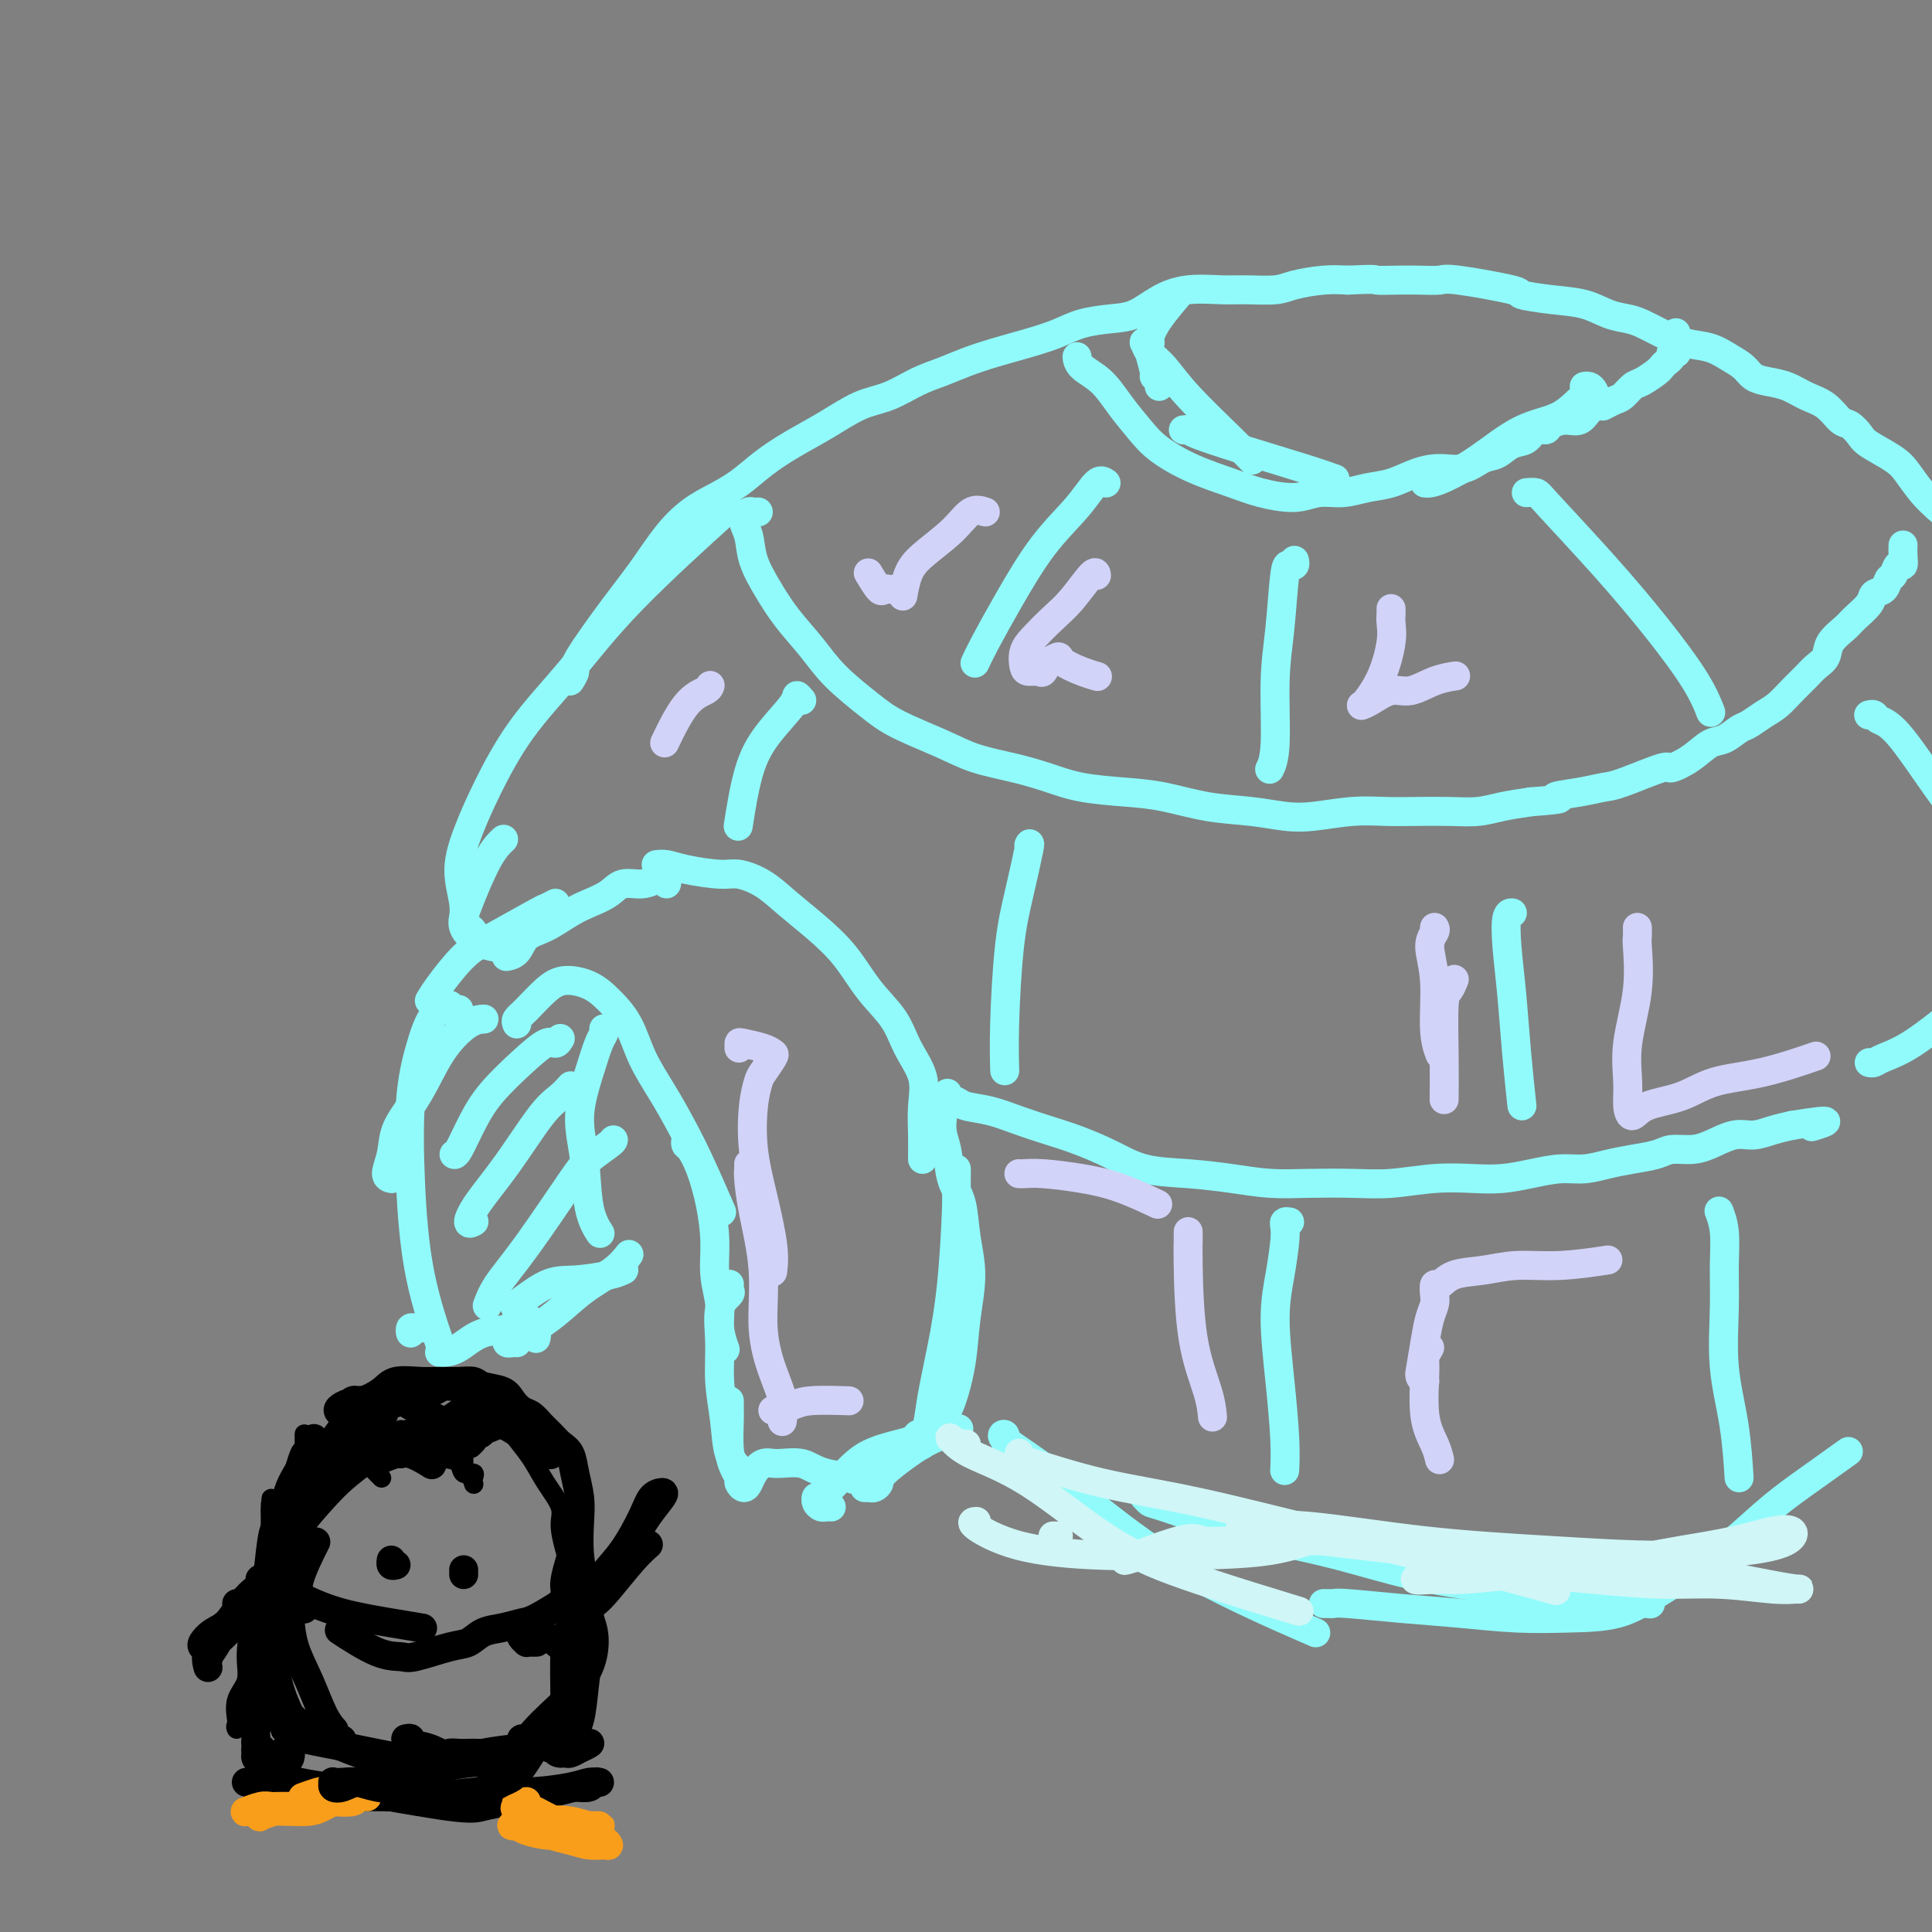 <svg viewBox='0 0 400 400' version='1.1' xmlns='http://www.w3.org/2000/svg' xmlns:xlink='http://www.w3.org/1999/xlink'><rect x="0" y="0" width="400" height="400" fill="#808080" stroke="none"/><g fill='none' stroke='rgb(145,251,251)' stroke-width='6' stroke-linecap='round' stroke-linejoin='round'><path d='M95,209c-0.290,0.146 -0.581,0.293 -1,0c-0.419,-0.293 -0.967,-1.024 -1,-1c-0.033,0.024 0.449,0.804 0,1c-0.449,0.196 -1.830,-0.192 -3,1c-1.170,1.192 -2.131,3.964 -3,7c-0.869,3.036 -1.647,6.336 -2,11c-0.353,4.664 -0.280,10.694 0,17c0.280,6.306 0.768,12.890 2,19c1.232,6.110 3.209,11.746 4,14c0.791,2.254 0.395,1.127 0,0'/><path d='M81,244c-0.038,-0.006 -0.075,-0.013 0,0c0.075,0.013 0.264,0.044 0,0c-0.264,-0.044 -0.980,-0.165 -1,-1c-0.020,-0.835 0.657,-2.385 1,-4c0.343,-1.615 0.353,-3.294 1,-5c0.647,-1.706 1.932,-3.438 3,-5c1.068,-1.562 1.919,-2.955 3,-5c1.081,-2.045 2.393,-4.744 4,-7c1.607,-2.256 3.510,-4.069 5,-5c1.490,-0.931 2.569,-0.980 3,-1c0.431,-0.020 0.216,-0.010 0,0'/><path d='M107,212c-0.129,-0.300 -0.257,-0.601 0,-1c0.257,-0.399 0.900,-0.898 2,-2c1.100,-1.102 2.658,-2.808 4,-4c1.342,-1.192 2.469,-1.872 4,-2c1.531,-0.128 3.466,0.294 5,1c1.534,0.706 2.668,1.695 4,3c1.332,1.305 2.862,2.928 4,5c1.138,2.072 1.885,4.595 3,7c1.115,2.405 2.597,4.691 4,7c1.403,2.309 2.727,4.639 4,7c1.273,2.361 2.497,4.751 4,8c1.503,3.249 3.287,7.357 4,9c0.713,1.643 0.357,0.822 0,0'/><path d='M142,236c-0.066,0.388 -0.133,0.776 0,1c0.133,0.224 0.465,0.284 1,1c0.535,0.716 1.272,2.087 2,4c0.728,1.913 1.448,4.366 2,7c0.552,2.634 0.936,5.449 1,8c0.064,2.551 -0.193,4.838 0,7c0.193,2.162 0.835,4.198 1,6c0.165,1.802 -0.148,3.370 0,5c0.148,1.630 0.757,3.323 1,4c0.243,0.677 0.122,0.339 0,0'/><path d='M151,266c0.016,-0.096 0.033,-0.191 0,0c-0.033,0.191 -0.115,0.670 0,1c0.115,0.330 0.426,0.511 0,1c-0.426,0.489 -1.591,1.285 -2,3c-0.409,1.715 -0.064,4.348 0,7c0.064,2.652 -0.154,5.324 0,8c0.154,2.676 0.681,5.356 1,8c0.319,2.644 0.432,5.250 1,7c0.568,1.750 1.591,2.643 2,3c0.409,0.357 0.205,0.179 0,0'/><path d='M151,290c-0.006,0.772 -0.012,1.545 0,2c0.012,0.455 0.041,0.594 0,2c-0.041,1.406 -0.152,4.080 0,6c0.152,1.920 0.566,3.087 1,4c0.434,0.913 0.889,1.574 1,2c0.111,0.426 -0.122,0.618 0,1c0.122,0.382 0.600,0.954 1,1c0.400,0.046 0.722,-0.434 1,-1c0.278,-0.566 0.512,-1.217 1,-2c0.488,-0.783 1.228,-1.698 2,-2c0.772,-0.302 1.574,0.010 3,0c1.426,-0.010 3.475,-0.343 5,0c1.525,0.343 2.526,1.362 5,2c2.474,0.638 6.421,0.897 8,1c1.579,0.103 0.789,0.052 0,0'/><path d='M179,308c0.417,-0.002 0.833,-0.003 1,0c0.167,0.003 0.083,0.011 0,0c-0.083,-0.011 -0.165,-0.040 0,0c0.165,0.040 0.576,0.149 1,0c0.424,-0.149 0.860,-0.555 1,-1c0.140,-0.445 -0.018,-0.929 1,-2c1.018,-1.071 3.211,-2.730 5,-4c1.789,-1.270 3.174,-2.149 5,-3c1.826,-0.851 4.093,-1.672 5,-2c0.907,-0.328 0.453,-0.164 0,0'/><path d='M172,312c0.091,0.005 0.182,0.011 0,0c-0.182,-0.011 -0.638,-0.037 -1,0c-0.362,0.037 -0.632,0.138 -1,0c-0.368,-0.138 -0.835,-0.516 -1,-1c-0.165,-0.484 -0.028,-1.075 0,-1c0.028,0.075 -0.053,0.816 1,0c1.053,-0.816 3.239,-3.190 5,-5c1.761,-1.810 3.096,-3.056 5,-4c1.904,-0.944 4.375,-1.585 6,-2c1.625,-0.415 2.403,-0.604 3,-1c0.597,-0.396 1.013,-0.999 1,-1c-0.013,-0.001 -0.456,0.602 -1,1c-0.544,0.398 -1.188,0.593 -2,1c-0.812,0.407 -1.791,1.025 -3,2c-1.209,0.975 -2.649,2.306 -4,3c-1.351,0.694 -2.613,0.749 -3,1c-0.387,0.251 0.103,0.696 0,1c-0.103,0.304 -0.797,0.466 0,0c0.797,-0.466 3.085,-1.562 4,-2c0.915,-0.438 0.458,-0.219 0,0'/><path d='M198,242c0.005,0.136 0.010,0.272 0,1c-0.010,0.728 -0.034,2.048 0,3c0.034,0.952 0.126,1.535 0,5c-0.126,3.465 -0.468,9.811 -1,15c-0.532,5.189 -1.252,9.222 -2,13c-0.748,3.778 -1.522,7.301 -2,10c-0.478,2.699 -0.658,4.574 -1,6c-0.342,1.426 -0.846,2.401 -1,3c-0.154,0.599 0.041,0.821 0,1c-0.041,0.179 -0.320,0.316 0,0c0.320,-0.316 1.237,-1.084 2,-2c0.763,-0.916 1.372,-1.978 2,-3c0.628,-1.022 1.275,-2.003 2,-4c0.725,-1.997 1.527,-5.009 2,-8c0.473,-2.991 0.617,-5.960 1,-9c0.383,-3.040 1.004,-6.150 1,-9c-0.004,-2.850 -0.633,-5.438 -1,-8c-0.367,-2.562 -0.473,-5.097 -1,-7c-0.527,-1.903 -1.475,-3.173 -2,-5c-0.525,-1.827 -0.625,-4.211 -1,-6c-0.375,-1.789 -1.024,-2.982 -1,-5c0.024,-2.018 0.721,-4.862 1,-6c0.279,-1.138 0.139,-0.569 0,0'/><path d='M191,240c0.001,0.030 0.003,0.061 0,0c-0.003,-0.061 -0.010,-0.212 0,-1c0.010,-0.788 0.038,-2.211 0,-4c-0.038,-1.789 -0.141,-3.942 0,-6c0.141,-2.058 0.525,-4.019 0,-6c-0.525,-1.981 -1.958,-3.981 -3,-6c-1.042,-2.019 -1.692,-4.055 -3,-6c-1.308,-1.945 -3.275,-3.798 -5,-6c-1.725,-2.202 -3.207,-4.752 -5,-7c-1.793,-2.248 -3.897,-4.195 -6,-6c-2.103,-1.805 -4.204,-3.467 -6,-5c-1.796,-1.533 -3.285,-2.936 -5,-4c-1.715,-1.064 -3.654,-1.788 -5,-2c-1.346,-0.212 -2.098,0.087 -4,0c-1.902,-0.087 -4.953,-0.559 -7,-1c-2.047,-0.441 -3.090,-0.849 -4,-1c-0.910,-0.151 -1.689,-0.043 -2,0c-0.311,0.043 -0.156,0.022 0,0'/><path d='M208,298c0.010,-0.032 0.019,-0.064 0,0c-0.019,0.064 -0.068,0.223 0,0c0.068,-0.223 0.252,-0.828 0,-1c-0.252,-0.172 -0.939,0.089 0,1c0.939,0.911 3.506,2.473 7,5c3.494,2.527 7.916,6.017 13,10c5.084,3.983 10.830,8.457 19,13c8.170,4.543 18.763,9.155 23,11c4.237,1.845 2.119,0.922 0,0'/><path d='M237,310c-0.102,-0.110 -0.203,-0.220 0,0c0.203,0.220 0.711,0.771 1,1c0.289,0.229 0.358,0.137 3,1c2.642,0.863 7.856,2.682 12,4c4.144,1.318 7.217,2.135 11,3c3.783,0.865 8.276,1.776 13,3c4.724,1.224 9.680,2.759 15,4c5.320,1.241 11.003,2.188 18,3c6.997,0.812 15.307,1.488 21,2c5.693,0.512 8.769,0.861 10,1c1.231,0.139 0.615,0.070 0,0'/><path d='M274,332c0.332,-0.007 0.663,-0.013 1,0c0.337,0.013 0.679,0.046 1,0c0.321,-0.046 0.619,-0.170 3,0c2.381,0.170 6.844,0.633 11,1c4.156,0.367 8.006,0.637 12,1c3.994,0.363 8.134,0.819 12,1c3.866,0.181 7.459,0.088 11,0c3.541,-0.088 7.032,-0.171 10,-1c2.968,-0.829 5.413,-2.404 8,-4c2.587,-1.596 5.314,-3.213 8,-5c2.686,-1.787 5.330,-3.744 8,-6c2.670,-2.256 5.365,-4.811 8,-7c2.635,-2.189 5.209,-4.012 8,-6c2.791,-1.988 5.797,-4.139 7,-5c1.203,-0.861 0.601,-0.430 0,0'/><path d='M138,183c0.100,-0.432 0.200,-0.863 0,-1c-0.200,-0.137 -0.699,0.022 -1,0c-0.301,-0.022 -0.404,-0.224 -1,0c-0.596,0.224 -1.683,0.874 -3,1c-1.317,0.126 -2.862,-0.272 -4,0c-1.138,0.272 -1.870,1.212 -3,2c-1.130,0.788 -2.658,1.423 -4,2c-1.342,0.577 -2.496,1.097 -4,2c-1.504,0.903 -3.356,2.189 -5,3c-1.644,0.811 -3.080,1.145 -4,2c-0.920,0.855 -1.325,2.230 -2,3c-0.675,0.770 -1.622,0.934 -2,1c-0.378,0.066 -0.189,0.033 0,0'/><path d='M115,187c-0.853,0.440 -1.706,0.880 -2,1c-0.294,0.120 -0.030,-0.080 -2,1c-1.970,1.080 -6.174,3.438 -9,5c-2.826,1.562 -4.273,2.326 -6,4c-1.727,1.674 -3.734,4.258 -5,6c-1.266,1.742 -1.790,2.640 -2,3c-0.210,0.360 -0.105,0.180 0,0'/><path d='M85,275c0.022,0.536 0.045,1.072 0,1c-0.045,-0.072 -0.156,-0.751 0,-1c0.156,-0.249 0.581,-0.067 1,0c0.419,0.067 0.834,0.019 1,0c0.166,-0.019 0.083,-0.010 0,0'/><path d='M91,280c0.192,0.026 0.385,0.052 1,0c0.615,-0.052 1.654,-0.182 3,-1c1.346,-0.818 3.000,-2.322 5,-3c2.000,-0.678 4.346,-0.529 6,-1c1.654,-0.471 2.615,-1.563 3,-2c0.385,-0.437 0.192,-0.218 0,0'/><path d='M105,277c-0.083,0.423 -0.167,0.845 0,1c0.167,0.155 0.583,0.042 1,0c0.417,-0.042 0.833,-0.012 1,0c0.167,0.012 0.083,0.006 0,0'/><path d='M107,273c-0.039,-0.165 -0.079,-0.331 0,-1c0.079,-0.669 0.275,-1.842 0,-2c-0.275,-0.158 -1.023,0.700 0,0c1.023,-0.700 3.815,-2.958 6,-4c2.185,-1.042 3.761,-0.867 6,-1c2.239,-0.133 5.141,-0.574 7,-1c1.859,-0.426 2.674,-0.836 3,-1c0.326,-0.164 0.163,-0.082 0,0'/><path d='M111,277c-0.022,0.098 -0.045,0.197 0,0c0.045,-0.197 0.157,-0.688 0,-1c-0.157,-0.312 -0.585,-0.445 0,-1c0.585,-0.555 2.182,-1.533 4,-3c1.818,-1.467 3.859,-3.424 6,-5c2.141,-1.576 4.384,-2.770 6,-4c1.616,-1.230 2.605,-2.494 3,-3c0.395,-0.506 0.198,-0.253 0,0'/><path d='M116,215c-0.306,0.505 -0.612,1.010 -1,1c-0.388,-0.010 -0.857,-0.535 -2,0c-1.143,0.535 -2.961,2.129 -5,4c-2.039,1.871 -4.298,4.018 -6,6c-1.702,1.982 -2.848,3.799 -4,6c-1.152,2.201 -2.310,4.785 -3,6c-0.690,1.215 -0.911,1.061 -1,1c-0.089,-0.061 -0.044,-0.031 0,0'/><path d='M118,225c0.150,-0.171 0.301,-0.343 0,0c-0.301,0.343 -1.052,1.199 -2,2c-0.948,0.801 -2.093,1.545 -4,4c-1.907,2.455 -4.577,6.619 -7,10c-2.423,3.381 -4.598,5.978 -6,8c-1.402,2.022 -2.031,3.467 -2,4c0.031,0.533 0.723,0.152 1,0c0.277,-0.152 0.138,-0.076 0,0'/><path d='M127,236c-0.030,0.144 -0.060,0.288 -1,1c-0.940,0.712 -2.792,1.992 -4,3c-1.208,1.008 -1.774,1.745 -4,5c-2.226,3.255 -6.112,9.027 -9,13c-2.888,3.973 -4.778,6.147 -6,8c-1.222,1.853 -1.778,3.387 -2,4c-0.222,0.613 -0.111,0.307 0,0'/><path d='M125,213c0.071,0.320 0.141,0.639 0,1c-0.141,0.361 -0.495,0.763 -1,2c-0.505,1.237 -1.161,3.309 -2,6c-0.839,2.691 -1.860,6.000 -2,9c-0.140,3.000 0.602,5.691 1,9c0.398,3.309 0.453,7.237 1,10c0.547,2.763 1.585,4.361 2,5c0.415,0.639 0.208,0.320 0,0'/><path d='M103,196c0.131,0.003 0.262,0.007 0,0c-0.262,-0.007 -0.917,-0.023 -1,0c-0.083,0.023 0.407,0.085 0,0c-0.407,-0.085 -1.709,-0.317 -3,-1c-1.291,-0.683 -2.570,-1.816 -3,-3c-0.430,-1.184 -0.012,-2.421 1,-5c1.012,-2.579 2.619,-6.502 4,-9c1.381,-2.498 2.538,-3.571 3,-4c0.462,-0.429 0.231,-0.215 0,0'/><path d='M99,194c0.119,-0.023 0.238,-0.046 0,0c-0.238,0.046 -0.833,0.160 -1,0c-0.167,-0.160 0.094,-0.595 0,-1c-0.094,-0.405 -0.542,-0.780 -1,-1c-0.458,-0.220 -0.925,-0.286 -1,-1c-0.075,-0.714 0.243,-2.076 0,-4c-0.243,-1.924 -1.049,-4.409 -1,-7c0.049,-2.591 0.951,-5.287 2,-8c1.049,-2.713 2.246,-5.444 4,-9c1.754,-3.556 4.067,-7.936 7,-12c2.933,-4.064 6.487,-7.811 10,-12c3.513,-4.189 6.984,-8.820 13,-15c6.016,-6.180 14.576,-13.909 18,-17c3.424,-3.091 1.712,-1.546 0,0'/><path d='M118,141c0.482,-0.757 0.963,-1.513 1,-2c0.037,-0.487 -0.371,-0.703 1,-3c1.371,-2.297 4.522,-6.673 7,-10c2.478,-3.327 4.283,-5.603 6,-8c1.717,-2.397 3.346,-4.913 5,-7c1.654,-2.087 3.332,-3.744 5,-5c1.668,-1.256 3.325,-2.109 5,-3c1.675,-0.891 3.367,-1.818 5,-3c1.633,-1.182 3.208,-2.619 5,-4c1.792,-1.381 3.801,-2.705 6,-4c2.199,-1.295 4.586,-2.559 7,-4c2.414,-1.441 4.853,-3.057 7,-4c2.147,-0.943 4.000,-1.211 6,-2c2.000,-0.789 4.147,-2.098 6,-3c1.853,-0.902 3.412,-1.396 5,-2c1.588,-0.604 3.206,-1.317 5,-2c1.794,-0.683 3.763,-1.335 6,-2c2.237,-0.665 4.740,-1.342 7,-2c2.260,-0.658 4.276,-1.296 6,-2c1.724,-0.704 3.154,-1.475 5,-2c1.846,-0.525 4.107,-0.806 6,-1c1.893,-0.194 3.417,-0.301 5,-1c1.583,-0.699 3.225,-1.990 5,-3c1.775,-1.010 3.683,-1.737 6,-2c2.317,-0.263 5.042,-0.060 7,0c1.958,0.060 3.149,-0.023 5,0c1.851,0.023 4.362,0.150 6,0c1.638,-0.150 2.403,-0.579 4,-1c1.597,-0.421 4.028,-0.835 6,-1c1.972,-0.165 3.486,-0.083 5,0'/><path d='M279,58c6.287,-0.310 5.503,-0.085 6,0c0.497,0.085 2.275,0.030 4,0c1.725,-0.030 3.396,-0.033 5,0c1.604,0.033 3.140,0.103 4,0c0.860,-0.103 1.044,-0.379 4,0c2.956,0.379 8.685,1.415 11,2c2.315,0.585 1.218,0.720 2,1c0.782,0.280 3.444,0.704 6,1c2.556,0.296 5.008,0.463 7,1c1.992,0.537 3.526,1.443 5,2c1.474,0.557 2.890,0.764 4,1c1.110,0.236 1.914,0.500 3,1c1.086,0.500 2.455,1.236 4,2c1.545,0.764 3.267,1.556 5,2c1.733,0.444 3.478,0.539 5,1c1.522,0.461 2.822,1.288 4,2c1.178,0.712 2.232,1.307 3,2c0.768,0.693 1.248,1.483 2,2c0.752,0.517 1.777,0.762 3,1c1.223,0.238 2.645,0.468 4,1c1.355,0.532 2.643,1.364 4,2c1.357,0.636 2.783,1.076 4,2c1.217,0.924 2.223,2.334 3,3c0.777,0.666 1.324,0.589 2,1c0.676,0.411 1.483,1.310 2,2c0.517,0.690 0.746,1.171 2,2c1.254,0.829 3.532,2.006 5,3c1.468,0.994 2.126,1.806 3,3c0.874,1.194 1.964,2.770 3,4c1.036,1.230 2.018,2.115 3,3'/><path d='M401,105c4.101,3.696 2.853,2.436 3,3c0.147,0.564 1.690,2.953 3,4c1.310,1.047 2.386,0.750 4,3c1.614,2.250 3.767,7.045 5,9c1.233,1.955 1.546,1.070 2,1c0.454,-0.070 1.050,0.675 1,1c-0.050,0.325 -0.745,0.232 -1,0c-0.255,-0.232 -0.069,-0.601 0,-1c0.069,-0.399 0.020,-0.828 0,-1c-0.020,-0.172 -0.010,-0.086 0,0'/><path d='M223,74c0.005,0.045 0.009,0.090 0,0c-0.009,-0.090 -0.032,-0.313 0,0c0.032,0.313 0.120,1.164 1,2c0.880,0.836 2.553,1.658 4,3c1.447,1.342 2.669,3.203 4,5c1.331,1.797 2.772,3.532 4,5c1.228,1.468 2.243,2.671 4,4c1.757,1.329 4.258,2.783 7,4c2.742,1.217 5.727,2.198 8,3c2.273,0.802 3.836,1.427 6,2c2.164,0.573 4.931,1.094 7,1c2.069,-0.094 3.441,-0.802 5,-1c1.559,-0.198 3.304,0.114 5,0c1.696,-0.114 3.342,-0.656 5,-1c1.658,-0.344 3.329,-0.492 5,-1c1.671,-0.508 3.343,-1.378 5,-2c1.657,-0.622 3.300,-0.997 5,-1c1.700,-0.003 3.456,0.365 5,0c1.544,-0.365 2.874,-1.465 4,-2c1.126,-0.535 2.046,-0.507 3,-1c0.954,-0.493 1.942,-1.508 3,-2c1.058,-0.492 2.187,-0.462 3,-1c0.813,-0.538 1.310,-1.645 2,-2c0.690,-0.355 1.574,0.042 2,0c0.426,-0.042 0.393,-0.522 1,-1c0.607,-0.478 1.853,-0.953 3,-1c1.147,-0.047 2.193,0.333 3,0c0.807,-0.333 1.373,-1.381 2,-2c0.627,-0.619 1.313,-0.810 2,-1'/><path d='M331,84c4.462,-1.959 1.617,-0.355 1,0c-0.617,0.355 0.994,-0.539 2,-1c1.006,-0.461 1.407,-0.491 2,-1c0.593,-0.509 1.377,-1.498 2,-2c0.623,-0.502 1.085,-0.515 2,-1c0.915,-0.485 2.283,-1.440 3,-2c0.717,-0.560 0.784,-0.725 1,-1c0.216,-0.275 0.580,-0.661 1,-1c0.420,-0.339 0.897,-0.629 1,-1c0.103,-0.371 -0.169,-0.821 0,-1c0.169,-0.179 0.777,-0.087 1,0c0.223,0.087 0.060,0.168 0,0c-0.060,-0.168 -0.016,-0.585 0,-1c0.016,-0.415 0.004,-0.828 0,-1c-0.004,-0.172 -0.001,-0.102 0,0c0.001,0.102 0.000,0.238 0,0c-0.000,-0.238 -0.000,-0.848 0,-1c0.000,-0.152 0.000,0.155 0,0c-0.000,-0.155 -0.000,-0.774 0,-1c0.000,-0.226 0.000,-0.061 0,0c-0.000,0.061 -0.000,0.017 0,0c0.000,-0.017 0.000,-0.009 0,0'/><path d='M157,106c-0.299,0.027 -0.599,0.053 -1,0c-0.401,-0.053 -0.905,-0.186 -1,0c-0.095,0.186 0.217,0.691 0,1c-0.217,0.309 -0.965,0.423 -1,1c-0.035,0.577 0.643,1.619 1,3c0.357,1.381 0.392,3.102 1,5c0.608,1.898 1.789,3.974 3,6c1.211,2.026 2.451,4.001 4,6c1.549,1.999 3.407,4.023 5,6c1.593,1.977 2.923,3.909 5,6c2.077,2.091 4.903,4.342 7,6c2.097,1.658 3.465,2.723 6,4c2.535,1.277 6.235,2.766 9,4c2.765,1.234 4.593,2.215 7,3c2.407,0.785 5.393,1.375 8,2c2.607,0.625 4.837,1.284 7,2c2.163,0.716 4.260,1.487 7,2c2.740,0.513 6.122,0.768 9,1c2.878,0.232 5.253,0.441 8,1c2.747,0.559 5.867,1.466 9,2c3.133,0.534 6.279,0.693 9,1c2.721,0.307 5.015,0.762 7,1c1.985,0.238 3.660,0.260 6,0c2.340,-0.260 5.346,-0.801 8,-1c2.654,-0.199 4.956,-0.056 7,0c2.044,0.056 3.829,0.026 6,0c2.171,-0.026 4.726,-0.048 7,0c2.274,0.048 4.266,0.167 6,0c1.734,-0.167 3.210,-0.619 5,-1c1.790,-0.381 3.895,-0.690 6,-1'/><path d='M317,166c8.792,-0.645 5.271,-0.759 5,-1c-0.271,-0.241 2.709,-0.610 5,-1c2.291,-0.390 3.894,-0.803 5,-1c1.106,-0.197 1.717,-0.179 4,-1c2.283,-0.821 6.238,-2.481 8,-3c1.762,-0.519 1.329,0.103 2,0c0.671,-0.103 2.444,-0.930 4,-2c1.556,-1.070 2.895,-2.384 4,-3c1.105,-0.616 1.976,-0.534 3,-1c1.024,-0.466 2.202,-1.478 3,-2c0.798,-0.522 1.215,-0.552 2,-1c0.785,-0.448 1.939,-1.313 3,-2c1.061,-0.687 2.029,-1.194 3,-2c0.971,-0.806 1.946,-1.909 3,-3c1.054,-1.091 2.187,-2.169 3,-3c0.813,-0.831 1.305,-1.415 2,-2c0.695,-0.585 1.595,-1.171 2,-2c0.405,-0.829 0.317,-1.900 1,-3c0.683,-1.100 2.137,-2.230 3,-3c0.863,-0.770 1.134,-1.180 2,-2c0.866,-0.820 2.326,-2.050 3,-3c0.674,-0.950 0.562,-1.622 1,-2c0.438,-0.378 1.428,-0.464 2,-1c0.572,-0.536 0.728,-1.522 1,-2c0.272,-0.478 0.661,-0.447 1,-1c0.339,-0.553 0.627,-1.690 1,-2c0.373,-0.310 0.832,0.205 1,0c0.168,-0.205 0.045,-1.132 0,-2c-0.045,-0.868 -0.013,-1.677 0,-2c0.013,-0.323 0.006,-0.162 0,0'/><path d='M197,228c-0.083,0.026 -0.166,0.051 0,0c0.166,-0.051 0.581,-0.179 1,0c0.419,0.179 0.844,0.666 2,1c1.156,0.334 3.045,0.515 5,1c1.955,0.485 3.975,1.275 6,2c2.025,0.725 4.054,1.384 6,2c1.946,0.616 3.809,1.187 6,2c2.191,0.813 4.709,1.868 7,3c2.291,1.132 4.356,2.342 7,3c2.644,0.658 5.867,0.765 9,1c3.133,0.235 6.175,0.600 9,1c2.825,0.400 5.432,0.836 8,1c2.568,0.164 5.098,0.058 8,0c2.902,-0.058 6.175,-0.067 9,0c2.825,0.067 5.202,0.211 8,0c2.798,-0.211 6.019,-0.779 9,-1c2.981,-0.221 5.724,-0.097 8,0c2.276,0.097 4.085,0.167 6,0c1.915,-0.167 3.935,-0.570 6,-1c2.065,-0.430 4.174,-0.889 6,-1c1.826,-0.111 3.369,0.124 5,0c1.631,-0.124 3.349,-0.607 5,-1c1.651,-0.393 3.234,-0.695 5,-1c1.766,-0.305 3.715,-0.611 5,-1c1.285,-0.389 1.908,-0.860 3,-1c1.092,-0.140 2.655,0.051 4,0c1.345,-0.051 2.474,-0.342 4,-1c1.526,-0.658 3.450,-1.681 5,-2c1.550,-0.319 2.725,0.068 4,0c1.275,-0.068 2.650,-0.591 4,-1c1.350,-0.409 2.675,-0.705 4,-1'/><path d='M371,233c10.444,-1.711 6.556,-0.489 5,0c-1.556,0.489 -0.778,0.244 0,0'/><path d='M387,220c0.314,0.070 0.628,0.140 1,0c0.372,-0.140 0.801,-0.491 2,-1c1.199,-0.509 3.169,-1.175 6,-3c2.831,-1.825 6.523,-4.807 8,-6c1.477,-1.193 0.738,-0.596 0,0'/><path d='M267,253c-0.417,-0.065 -0.834,-0.131 -1,0c-0.166,0.131 -0.080,0.458 0,1c0.080,0.542 0.155,1.297 0,3c-0.155,1.703 -0.539,4.352 -1,7c-0.461,2.648 -0.999,5.295 -1,9c-0.001,3.705 0.536,8.467 1,13c0.464,4.533 0.856,8.836 1,12c0.144,3.164 0.041,5.190 0,6c-0.041,0.810 -0.021,0.405 0,0'/><path d='M356,251c0.031,0.079 0.061,0.157 0,0c-0.061,-0.157 -0.214,-0.550 0,0c0.214,0.550 0.796,2.042 1,4c0.204,1.958 0.030,4.383 0,7c-0.030,2.617 0.083,5.428 0,9c-0.083,3.572 -0.362,7.906 0,12c0.362,4.094 1.367,7.948 2,12c0.633,4.052 0.895,8.300 1,10c0.105,1.700 0.052,0.850 0,0'/><path d='M313,189c0.107,0.008 0.213,0.016 0,0c-0.213,-0.016 -0.747,-0.055 -1,1c-0.253,1.055 -0.225,3.205 0,6c0.225,2.795 0.648,6.234 1,10c0.352,3.766 0.633,7.860 1,12c0.367,4.140 0.819,8.326 1,10c0.181,1.674 0.090,0.837 0,0'/><path d='M213,175c0.174,-0.374 0.348,-0.747 0,1c-0.348,1.747 -1.218,5.615 -2,9c-0.782,3.385 -1.478,6.289 -2,11c-0.522,4.711 -0.871,11.230 -1,16c-0.129,4.770 -0.037,7.791 0,9c0.037,1.209 0.018,0.604 0,0'/><path d='M166,145c-0.433,-0.511 -0.866,-1.021 -1,-1c-0.134,0.021 0.030,0.575 -1,2c-1.030,1.425 -3.256,3.722 -5,6c-1.744,2.278 -3.008,4.536 -4,8c-0.992,3.464 -1.712,8.132 -2,10c-0.288,1.868 -0.144,0.934 0,0'/><path d='M268,116c0.089,0.411 0.177,0.822 0,1c-0.177,0.178 -0.621,0.123 -1,0c-0.379,-0.123 -0.694,-0.313 -1,2c-0.306,2.313 -0.604,7.128 -1,11c-0.396,3.872 -0.890,6.801 -1,11c-0.110,4.199 0.163,9.669 0,13c-0.163,3.331 -0.761,4.523 -1,5c-0.239,0.477 -0.120,0.238 0,0'/><path d='M229,100c-0.558,-0.396 -1.115,-0.791 -2,0c-0.885,0.791 -2.097,2.769 -4,5c-1.903,2.231 -4.496,4.714 -7,8c-2.504,3.286 -4.919,7.376 -7,11c-2.081,3.624 -3.830,6.783 -5,9c-1.170,2.217 -1.763,3.490 -2,4c-0.237,0.510 -0.119,0.255 0,0'/><path d='M316,102c0.766,-0.061 1.531,-0.122 2,0c0.469,0.122 0.641,0.426 3,3c2.359,2.574 6.906,7.419 11,12c4.094,4.581 7.737,8.898 11,13c3.263,4.102 6.148,7.989 8,11c1.852,3.011 2.672,5.146 3,6c0.328,0.854 0.164,0.427 0,0'/><path d='M387,148c-0.101,0.025 -0.203,0.051 0,0c0.203,-0.051 0.710,-0.177 1,0c0.290,0.177 0.362,0.658 1,1c0.638,0.342 1.841,0.545 4,3c2.159,2.455 5.274,7.161 8,11c2.726,3.839 5.065,6.811 6,8c0.935,1.189 0.468,0.594 0,0'/><path d='M240,80c0.121,-0.312 0.242,-0.624 0,-1c-0.242,-0.376 -0.846,-0.815 -1,-1c-0.154,-0.185 0.142,-0.117 0,-1c-0.142,-0.883 -0.720,-2.717 -1,-4c-0.280,-1.283 -0.261,-2.014 0,-3c0.261,-0.986 0.762,-2.227 2,-4c1.238,-1.773 3.211,-4.078 4,-5c0.789,-0.922 0.395,-0.461 0,0'/><path d='M238,71c0.110,-0.012 0.220,-0.024 0,0c-0.220,0.024 -0.770,0.084 -1,0c-0.230,-0.084 -0.141,-0.312 0,0c0.141,0.312 0.332,1.163 1,2c0.668,0.837 1.812,1.661 3,3c1.188,1.339 2.422,3.194 5,6c2.578,2.806 6.502,6.563 9,9c2.498,2.437 3.571,3.553 4,4c0.429,0.447 0.215,0.223 0,0'/><path d='M245,89c0.376,-0.050 0.753,-0.101 1,0c0.247,0.101 0.365,0.353 2,1c1.635,0.647 4.789,1.689 9,3c4.211,1.311 9.480,2.891 13,4c3.520,1.109 5.291,1.745 6,2c0.709,0.255 0.354,0.127 0,0'/><path d='M295,100c0.237,0.036 0.474,0.073 1,0c0.526,-0.073 1.341,-0.255 3,-1c1.659,-0.745 4.161,-2.051 7,-4c2.839,-1.949 6.015,-4.539 9,-6c2.985,-1.461 5.778,-1.793 8,-3c2.222,-1.207 3.874,-3.290 5,-4c1.126,-0.710 1.727,-0.047 2,0c0.273,0.047 0.217,-0.523 0,-1c-0.217,-0.477 -0.594,-0.860 -1,-1c-0.406,-0.140 -0.840,-0.038 -1,0c-0.160,0.038 -0.046,0.011 0,0c0.046,-0.011 0.023,-0.005 0,0'/></g>
<g fill='none' stroke='rgb(0,0,0)' stroke-width='4' stroke-linecap='round' stroke-linejoin='round'><path d='M63,297c0.000,-0.081 0.001,-0.161 0,0c-0.001,0.161 -0.002,0.564 0,1c0.002,0.436 0.009,0.906 0,1c-0.009,0.094 -0.034,-0.189 0,0c0.034,0.189 0.126,0.850 0,1c-0.126,0.150 -0.472,-0.212 -1,1c-0.528,1.212 -1.240,3.998 -2,6c-0.760,2.002 -1.569,3.218 -2,5c-0.431,1.782 -0.484,4.128 -1,6c-0.516,1.872 -1.495,3.270 -2,5c-0.505,1.730 -0.535,3.791 -1,6c-0.465,2.209 -1.364,4.564 -2,7c-0.636,2.436 -1.008,4.953 -1,7c0.008,2.047 0.395,3.625 0,5c-0.395,1.375 -1.572,2.547 -2,4c-0.428,1.453 -0.108,3.185 0,4c0.108,0.815 0.005,0.712 0,1c-0.005,0.288 0.088,0.967 0,1c-0.088,0.033 -0.355,-0.579 0,-1c0.355,-0.421 1.334,-0.651 2,-1c0.666,-0.349 1.018,-0.816 1,-2c-0.018,-1.184 -0.408,-3.085 0,-5c0.408,-1.915 1.612,-3.843 2,-6c0.388,-2.157 -0.040,-4.544 0,-7c0.040,-2.456 0.547,-4.980 1,-7c0.453,-2.020 0.854,-3.536 1,-5c0.146,-1.464 0.039,-2.877 0,-4c-0.039,-1.123 -0.011,-1.956 0,-3c0.011,-1.044 0.003,-2.298 0,-3c-0.003,-0.702 -0.002,-0.851 0,-1'/><path d='M56,313c0.309,-4.885 0.081,-2.098 0,-1c-0.081,1.098 -0.014,0.507 0,0c0.014,-0.507 -0.023,-0.930 0,0c0.023,0.930 0.107,3.211 0,4c-0.107,0.789 -0.406,0.085 -1,5c-0.594,4.915 -1.485,15.451 -2,20c-0.515,4.549 -0.656,3.113 -1,4c-0.344,0.887 -0.891,4.099 -1,6c-0.109,1.901 0.222,2.492 0,3c-0.222,0.508 -0.995,0.932 -1,1c-0.005,0.068 0.758,-0.222 1,-1c0.242,-0.778 -0.037,-2.045 0,-4c0.037,-1.955 0.391,-4.598 1,-7c0.609,-2.402 1.472,-4.564 2,-7c0.528,-2.436 0.722,-5.147 1,-7c0.278,-1.853 0.641,-2.849 1,-4c0.359,-1.151 0.714,-2.458 1,-4c0.286,-1.542 0.503,-3.319 1,-5c0.497,-1.681 1.274,-3.266 2,-5c0.726,-1.734 1.400,-3.618 2,-5c0.600,-1.382 1.124,-2.260 2,-3c0.876,-0.740 2.103,-1.340 3,-2c0.897,-0.660 1.463,-1.381 2,-2c0.537,-0.619 1.043,-1.135 2,-2c0.957,-0.865 2.364,-2.077 4,-3c1.636,-0.923 3.500,-1.557 5,-2c1.500,-0.443 2.635,-0.696 4,-1c1.365,-0.304 2.962,-0.658 4,-1c1.038,-0.342 1.519,-0.671 2,-1'/><path d='M90,289c2.461,-0.995 1.112,-0.983 1,-1c-0.112,-0.017 1.012,-0.063 2,0c0.988,0.063 1.840,0.236 2,0c0.160,-0.236 -0.373,-0.882 1,0c1.373,0.882 4.650,3.291 6,4c1.350,0.709 0.773,-0.283 1,0c0.227,0.283 1.260,1.839 2,3c0.740,1.161 1.188,1.925 2,3c0.812,1.075 1.986,2.460 3,4c1.014,1.540 1.866,3.236 3,5c1.134,1.764 2.549,3.596 3,5c0.451,1.404 -0.061,2.381 0,4c0.061,1.619 0.696,3.882 1,5c0.304,1.118 0.278,1.092 0,2c-0.278,0.908 -0.806,2.750 -1,4c-0.194,1.250 -0.053,1.908 0,2c0.053,0.092 0.017,-0.384 0,0c-0.017,0.384 -0.015,1.626 0,2c0.015,0.374 0.042,-0.122 0,0c-0.042,0.122 -0.154,0.861 0,1c0.154,0.139 0.574,-0.322 1,0c0.426,0.322 0.856,1.427 1,2c0.144,0.573 0.000,0.614 0,1c-0.000,0.386 0.144,1.118 0,2c-0.144,0.882 -0.574,1.913 -1,3c-0.426,1.087 -0.846,2.229 -1,3c-0.154,0.771 -0.041,1.169 0,2c0.041,0.831 0.012,2.095 0,3c-0.012,0.905 -0.006,1.453 0,2'/><path d='M116,350c-0.004,6.271 -0.015,2.948 0,2c0.015,-0.948 0.056,0.478 0,1c-0.056,0.522 -0.207,0.141 0,0c0.207,-0.141 0.774,-0.040 1,0c0.226,0.040 0.113,0.020 0,0'/><path d='M79,306c-0.454,-0.455 -0.908,-0.911 -1,-1c-0.092,-0.089 0.177,0.187 0,0c-0.177,-0.187 -0.801,-0.837 -1,-1c-0.199,-0.163 0.027,0.162 0,0c-0.027,-0.162 -0.307,-0.810 0,-1c0.307,-0.190 1.201,0.078 2,0c0.799,-0.078 1.503,-0.503 3,-1c1.497,-0.497 3.786,-1.068 5,-1c1.214,0.068 1.352,0.774 2,1c0.648,0.226 1.806,-0.028 3,0c1.194,0.028 2.425,0.336 3,1c0.575,0.664 0.495,1.683 1,2c0.505,0.317 1.597,-0.066 2,0c0.403,0.066 0.118,0.583 0,1c-0.118,0.417 -0.070,0.733 0,1c0.070,0.267 0.162,0.485 0,0c-0.162,-0.485 -0.579,-1.673 -1,-2c-0.421,-0.327 -0.846,0.207 -1,0c-0.154,-0.207 -0.038,-1.153 0,-2c0.038,-0.847 -0.001,-1.593 0,-2c0.001,-0.407 0.042,-0.475 0,-1c-0.042,-0.525 -0.167,-1.507 0,-2c0.167,-0.493 0.624,-0.496 1,-1c0.376,-0.504 0.670,-1.508 1,-2c0.330,-0.492 0.697,-0.472 1,-1c0.303,-0.528 0.543,-1.604 1,-2c0.457,-0.396 1.131,-0.113 2,0c0.869,0.113 1.935,0.057 3,0'/><path d='M105,292c1.689,-0.778 1.911,-0.222 2,0c0.089,0.222 0.044,0.111 0,0'/><path d='M108,295c0.120,0.030 0.239,0.061 0,0c-0.239,-0.061 -0.837,-0.212 -1,0c-0.163,0.212 0.109,0.789 0,1c-0.109,0.211 -0.600,0.055 -1,0c-0.400,-0.055 -0.708,-0.011 -1,0c-0.292,0.011 -0.567,-0.011 -1,0c-0.433,0.011 -1.025,0.055 -2,0c-0.975,-0.055 -2.332,-0.208 -4,0c-1.668,0.208 -3.646,0.777 -5,1c-1.354,0.223 -2.082,0.098 -3,0c-0.918,-0.098 -2.024,-0.171 -3,0c-0.976,0.171 -1.822,0.587 -2,1c-0.178,0.413 0.312,0.825 0,1c-0.312,0.175 -1.425,0.113 -2,0c-0.575,-0.113 -0.610,-0.278 -1,0c-0.390,0.278 -1.134,1.000 -2,1c-0.866,0.000 -1.853,-0.720 -2,-1c-0.147,-0.280 0.545,-0.120 1,0c0.455,0.120 0.673,0.200 1,0c0.327,-0.200 0.762,-0.680 2,-1c1.238,-0.320 3.278,-0.479 5,-1c1.722,-0.521 3.127,-1.405 5,-2c1.873,-0.595 4.213,-0.903 6,-1c1.787,-0.097 3.020,0.017 4,0c0.980,-0.017 1.705,-0.163 2,0c0.295,0.163 0.158,0.636 0,1c-0.158,0.364 -0.338,0.620 -1,1c-0.662,0.380 -1.806,0.885 -3,1c-1.194,0.115 -2.437,-0.161 -4,0c-1.563,0.161 -3.447,0.760 -5,1c-1.553,0.240 -2.777,0.120 -4,0'/><path d='M87,298c-2.712,0.393 -1.991,-0.626 -2,-1c-0.009,-0.374 -0.748,-0.104 -1,0c-0.252,0.104 -0.018,0.042 0,0c0.018,-0.042 -0.181,-0.064 0,0c0.181,0.064 0.742,0.213 1,0c0.258,-0.213 0.214,-0.789 0,-1c-0.214,-0.211 -0.596,-0.057 -1,0c-0.404,0.057 -0.830,0.016 -1,0c-0.170,-0.016 -0.085,-0.008 0,0'/></g>
<g fill='none' stroke='rgb(0,0,0)' stroke-width='6' stroke-linecap='round' stroke-linejoin='round'><path d='M104,294c0.121,-0.422 0.243,-0.845 0,-1c-0.243,-0.155 -0.849,-0.043 -1,0c-0.151,0.043 0.153,0.016 0,0c-0.153,-0.016 -0.763,-0.020 -1,0c-0.237,0.020 -0.101,0.064 0,0c0.101,-0.064 0.168,-0.238 0,0c-0.168,0.238 -0.571,0.886 -1,1c-0.429,0.114 -0.885,-0.306 -1,0c-0.115,0.306 0.109,1.340 0,2c-0.109,0.660 -0.551,0.947 -1,1c-0.449,0.053 -0.904,-0.130 -1,0c-0.096,0.130 0.167,0.571 0,1c-0.167,0.429 -0.763,0.847 -1,1c-0.237,0.153 -0.116,0.041 0,0c0.116,-0.041 0.227,-0.011 0,0c-0.227,0.011 -0.793,0.003 -1,0c-0.207,-0.003 -0.055,-0.001 0,0c0.055,0.001 0.014,0.001 0,0c-0.014,-0.001 -0.002,-0.003 0,0c0.002,0.003 -0.006,0.012 0,0c0.006,-0.012 0.028,-0.044 0,0c-0.028,0.044 -0.104,0.163 0,0c0.104,-0.163 0.389,-0.607 0,-1c-0.389,-0.393 -1.451,-0.735 -2,-1c-0.549,-0.265 -0.586,-0.452 -1,-1c-0.414,-0.548 -1.204,-1.456 -2,-2c-0.796,-0.544 -1.599,-0.723 -2,-1c-0.401,-0.277 -0.400,-0.650 -1,-1c-0.600,-0.350 -1.800,-0.675 -3,-1'/><path d='M85,291c-2.166,-1.463 -1.582,-1.121 -2,-1c-0.418,0.121 -1.840,0.022 -3,0c-1.160,-0.022 -2.060,0.035 -3,0c-0.940,-0.035 -1.920,-0.161 -3,0c-1.080,0.161 -2.261,0.609 -3,1c-0.739,0.391 -1.036,0.726 -1,1c0.036,0.274 0.405,0.486 1,0c0.595,-0.486 1.415,-1.671 2,-2c0.585,-0.329 0.935,0.199 2,0c1.065,-0.199 2.844,-1.125 4,-2c1.156,-0.875 1.689,-1.699 3,-2c1.311,-0.301 3.399,-0.077 5,0c1.601,0.077 2.716,0.009 4,0c1.284,-0.009 2.739,0.042 4,0c1.261,-0.042 2.330,-0.176 3,0c0.670,0.176 0.942,0.662 2,1c1.058,0.338 2.902,0.527 4,1c1.098,0.473 1.449,1.229 2,2c0.551,0.771 1.302,1.558 2,2c0.698,0.442 1.343,0.540 2,1c0.657,0.460 1.328,1.283 2,2c0.672,0.717 1.347,1.328 2,2c0.653,0.672 1.286,1.405 2,2c0.714,0.595 1.511,1.052 2,2c0.489,0.948 0.671,2.386 1,4c0.329,1.614 0.806,3.402 1,5c0.194,1.598 0.103,3.006 0,5c-0.103,1.994 -0.220,4.575 0,7c0.220,2.425 0.777,4.693 1,7c0.223,2.307 0.111,4.654 0,7'/><path d='M121,336c0.689,7.222 0.911,7.778 1,8c0.089,0.222 0.044,0.111 0,0'/><path d='M118,336c0.008,-0.097 0.016,-0.193 0,0c-0.016,0.193 -0.057,0.676 0,1c0.057,0.324 0.211,0.489 0,1c-0.211,0.511 -0.787,1.367 -1,4c-0.213,2.633 -0.064,7.041 0,10c0.064,2.959 0.042,4.467 0,6c-0.042,1.533 -0.104,3.091 0,4c0.104,0.909 0.374,1.168 1,1c0.626,-0.168 1.607,-0.762 2,-1c0.393,-0.238 0.196,-0.119 0,0'/><path d='M60,364c0.124,-0.421 0.247,-0.841 0,-1c-0.247,-0.159 -0.866,-0.056 -1,0c-0.134,0.056 0.216,0.066 0,0c-0.216,-0.066 -1.000,-0.207 -1,0c-0.000,0.207 0.783,0.762 1,1c0.217,0.238 -0.133,0.158 0,1c0.133,0.842 0.750,2.604 1,4c0.250,1.396 0.134,2.424 0,3c-0.134,0.576 -0.287,0.700 0,1c0.287,0.300 1.014,0.775 1,1c-0.014,0.225 -0.771,0.199 -1,0c-0.229,-0.199 0.068,-0.571 0,-1c-0.068,-0.429 -0.501,-0.914 -1,-1c-0.499,-0.086 -1.063,0.226 -1,0c0.063,-0.226 0.753,-0.989 1,-1c0.247,-0.011 0.050,0.730 1,1c0.950,0.270 3.047,0.068 5,0c1.953,-0.068 3.761,-0.003 6,0c2.239,0.003 4.910,-0.054 8,0c3.090,0.054 6.599,0.221 10,0c3.401,-0.221 6.695,-0.830 10,-1c3.305,-0.170 6.623,0.098 10,0c3.377,-0.098 6.815,-0.562 9,-1c2.185,-0.438 3.118,-0.850 4,-1c0.882,-0.150 1.713,-0.036 2,0c0.287,0.036 0.030,-0.004 0,0c-0.030,0.004 0.167,0.053 0,0c-0.167,-0.053 -0.699,-0.206 -1,0c-0.301,0.206 -0.372,0.773 -1,1c-0.628,0.227 -1.814,0.113 -3,0'/><path d='M119,370c-1.206,0.333 -2.721,0.666 -4,1c-1.279,0.334 -2.320,0.667 -4,1c-1.680,0.333 -3.997,0.664 -6,1c-2.003,0.336 -3.691,0.675 -5,1c-1.309,0.325 -2.237,0.634 -7,0c-4.763,-0.634 -13.359,-2.211 -18,-3c-4.641,-0.789 -5.327,-0.788 -7,-1c-1.673,-0.212 -4.333,-0.635 -6,-1c-1.667,-0.365 -2.340,-0.671 -3,-1c-0.660,-0.329 -1.305,-0.680 -2,-1c-0.695,-0.320 -1.440,-0.610 -2,-1c-0.560,-0.390 -0.936,-0.879 -1,-1c-0.064,-0.121 0.183,0.125 0,0c-0.183,-0.125 -0.795,-0.622 -1,-1c-0.205,-0.378 -0.002,-0.637 0,-1c0.002,-0.363 -0.196,-0.829 0,-1c0.196,-0.171 0.785,-0.046 1,0c0.215,0.046 0.057,0.012 0,0c-0.057,-0.012 -0.014,-0.002 0,0c0.014,0.002 -0.000,-0.003 0,0c0.000,0.003 0.014,0.012 0,0c-0.014,-0.012 -0.057,-0.047 0,0c0.057,0.047 0.216,0.177 0,0c-0.216,-0.177 -0.805,-0.659 -1,-1c-0.195,-0.341 0.003,-0.539 0,-1c-0.003,-0.461 -0.207,-1.185 0,-2c0.207,-0.815 0.825,-1.719 1,-3c0.175,-1.281 -0.093,-2.937 0,-4c0.093,-1.063 0.546,-1.531 1,-2'/><path d='M55,349c0.333,-2.500 0.167,-1.250 0,0'/><path d='M55,327c-0.013,-0.106 -0.026,-0.212 0,0c0.026,0.212 0.091,0.741 0,1c-0.091,0.259 -0.340,0.248 -1,1c-0.660,0.752 -1.732,2.268 -3,4c-1.268,1.732 -2.731,3.682 -4,5c-1.269,1.318 -2.342,2.006 -3,3c-0.658,0.994 -0.900,2.296 -1,3c-0.100,0.704 -0.058,0.810 0,1c0.058,0.190 0.134,0.465 0,0c-0.134,-0.465 -0.476,-1.669 0,-3c0.476,-1.331 1.771,-2.787 3,-4c1.229,-1.213 2.392,-2.181 3,-3c0.608,-0.819 0.660,-1.487 1,-2c0.340,-0.513 0.967,-0.869 1,-1c0.033,-0.131 -0.530,-0.035 -1,0c-0.470,0.035 -0.849,0.010 -1,0c-0.151,-0.010 -0.076,-0.005 0,0'/><path d='M121,332c-0.003,0.113 -0.006,0.226 0,0c0.006,-0.226 0.020,-0.790 0,-1c-0.020,-0.210 -0.075,-0.067 1,-1c1.075,-0.933 3.281,-2.944 5,-5c1.719,-2.056 2.952,-4.157 4,-6c1.048,-1.843 1.912,-3.427 3,-5c1.088,-1.573 2.399,-3.135 3,-4c0.601,-0.865 0.491,-1.033 0,-1c-0.491,0.033 -1.364,0.267 -2,1c-0.636,0.733 -1.036,1.965 -2,4c-0.964,2.035 -2.491,4.873 -4,7c-1.509,2.127 -3.000,3.545 -4,5c-1.000,1.455 -1.510,2.948 -2,4c-0.490,1.052 -0.961,1.661 -1,2c-0.039,0.339 0.354,0.406 1,0c0.646,-0.406 1.544,-1.284 3,-3c1.456,-1.716 3.469,-4.270 5,-6c1.531,-1.730 2.580,-2.637 3,-3c0.420,-0.363 0.210,-0.181 0,0'/><path d='M58,367c0.089,-0.000 0.177,-0.001 0,0c-0.177,0.001 -0.621,0.003 -1,0c-0.379,-0.003 -0.693,-0.011 -1,0c-0.307,0.011 -0.607,0.041 -1,0c-0.393,-0.041 -0.880,-0.155 -1,0c-0.120,0.155 0.125,0.577 0,1c-0.125,0.423 -0.621,0.845 -1,1c-0.379,0.155 -0.640,0.042 -1,0c-0.360,-0.042 -0.817,-0.012 -1,0c-0.183,0.012 -0.091,0.006 0,0'/></g>
<g fill='none' stroke='rgb(249,158,27)' stroke-width='6' stroke-linecap='round' stroke-linejoin='round'><path d='M76,372c-0.841,-0.111 -1.681,-0.222 -2,0c-0.319,0.222 -0.116,0.777 -1,1c-0.884,0.223 -2.855,0.112 -4,0c-1.145,-0.112 -1.465,-0.226 -2,0c-0.535,0.226 -1.284,0.793 -2,1c-0.716,0.207 -1.398,0.054 -2,0c-0.602,-0.054 -1.125,-0.011 -2,0c-0.875,0.011 -2.101,-0.011 -3,0c-0.899,0.011 -1.471,0.056 -2,0c-0.529,-0.056 -1.016,-0.211 -2,0c-0.984,0.211 -2.465,0.789 -3,1c-0.535,0.211 -0.122,0.056 0,0c0.122,-0.056 -0.046,-0.014 0,0c0.046,0.014 0.305,0.001 1,0c0.695,-0.001 1.826,0.010 3,0c1.174,-0.010 2.392,-0.041 4,0c1.608,0.041 3.606,0.154 5,0c1.394,-0.154 2.185,-0.574 3,-1c0.815,-0.426 1.656,-0.856 2,-1c0.344,-0.144 0.193,-0.001 0,0c-0.193,0.001 -0.427,-0.140 -1,0c-0.573,0.140 -1.485,0.560 -3,1c-1.515,0.440 -3.632,0.899 -5,1c-1.368,0.101 -1.988,-0.155 -3,0c-1.012,0.155 -2.416,0.722 -3,1c-0.584,0.278 -0.350,0.267 0,0c0.350,-0.267 0.814,-0.791 1,-1c0.186,-0.209 0.093,-0.105 0,0'/><path d='M68,371c0.107,-0.008 0.214,-0.016 0,0c-0.214,0.016 -0.748,0.056 -1,0c-0.252,-0.056 -0.222,-0.207 -1,0c-0.778,0.207 -2.365,0.774 -3,1c-0.635,0.226 -0.317,0.113 0,0'/><path d='M108,373c-0.452,-0.112 -0.904,-0.223 -1,0c-0.096,0.223 0.165,0.782 0,1c-0.165,0.218 -0.756,0.097 0,1c0.756,0.903 2.858,2.832 5,4c2.142,1.168 4.323,1.577 6,2c1.677,0.423 2.851,0.861 4,1c1.149,0.139 2.272,-0.019 3,0c0.728,0.019 1.060,0.216 1,0c-0.060,-0.216 -0.513,-0.845 -1,-1c-0.487,-0.155 -1.008,0.165 -2,0c-0.992,-0.165 -2.454,-0.815 -4,-1c-1.546,-0.185 -3.176,0.095 -5,0c-1.824,-0.095 -3.840,-0.565 -5,-1c-1.160,-0.435 -1.462,-0.836 -2,-1c-0.538,-0.164 -1.312,-0.093 -1,0c0.312,0.093 1.709,0.207 3,0c1.291,-0.207 2.477,-0.735 4,-1c1.523,-0.265 3.384,-0.267 5,0c1.616,0.267 2.989,0.804 4,1c1.011,0.196 1.661,0.051 2,0c0.339,-0.051 0.369,-0.006 0,0c-0.369,0.006 -1.136,-0.025 -2,0c-0.864,0.025 -1.825,0.108 -3,0c-1.175,-0.108 -2.563,-0.407 -4,-1c-1.437,-0.593 -2.921,-1.478 -4,-2c-1.079,-0.522 -1.752,-0.679 -2,-1c-0.248,-0.321 -0.071,-0.806 0,-1c0.071,-0.194 0.035,-0.097 0,0'/></g>
<g fill='none' stroke='rgb(0,0,0)' stroke-width='6' stroke-linecap='round' stroke-linejoin='round'><path d='M96,326c0.000,-0.422 0.000,-0.844 0,-1c0.000,-0.156 0.000,-0.044 0,0c-0.000,0.044 0.000,0.022 0,0'/><path d='M82,324c-0.422,0.111 -0.844,0.222 -1,0c-0.156,-0.222 -0.044,-0.778 0,-1c0.044,-0.222 0.022,-0.111 0,0'/><path d='M61,331c-0.411,0.222 -0.823,0.443 -1,1c-0.177,0.557 -0.121,1.449 0,3c0.121,1.551 0.306,3.761 1,6c0.694,2.239 1.897,4.507 3,7c1.103,2.493 2.105,5.210 3,7c0.895,1.790 1.684,2.654 2,3c0.316,0.346 0.158,0.173 0,0'/><path d='M58,327c-0.002,0.313 -0.005,0.626 0,1c0.005,0.374 0.017,0.808 0,1c-0.017,0.192 -0.065,0.141 0,1c0.065,0.859 0.242,2.628 0,5c-0.242,2.372 -0.904,5.347 -1,8c-0.096,2.653 0.375,4.984 1,7c0.625,2.016 1.405,3.716 2,5c0.595,1.284 1.006,2.154 3,3c1.994,0.846 5.570,1.670 7,2c1.430,0.330 0.715,0.165 0,0'/><path d='M55,339c0.096,0.314 0.191,0.628 0,1c-0.191,0.372 -0.669,0.800 -1,1c-0.331,0.200 -0.514,0.170 0,2c0.514,1.830 1.726,5.521 3,8c1.274,2.479 2.609,3.747 4,5c1.391,1.253 2.836,2.491 6,4c3.164,1.509 8.047,3.288 10,4c1.953,0.712 0.977,0.356 0,0'/><path d='M59,358c0.451,0.441 0.901,0.881 1,1c0.099,0.119 -0.155,-0.084 0,0c0.155,0.084 0.718,0.453 3,1c2.282,0.547 6.282,1.270 10,2c3.718,0.730 7.155,1.466 10,2c2.845,0.534 5.099,0.867 6,1c0.901,0.133 0.451,0.067 0,0'/><path d='M84,360c0.512,-0.101 1.025,-0.202 1,0c-0.025,0.202 -0.587,0.705 0,1c0.587,0.295 2.323,0.380 4,1c1.677,0.620 3.295,1.774 5,2c1.705,0.226 3.498,-0.478 6,-1c2.502,-0.522 5.715,-0.864 7,-1c1.285,-0.136 0.643,-0.068 0,0'/><path d='M115,358c-0.120,0.399 -0.239,0.798 0,1c0.239,0.202 0.837,0.209 1,0c0.163,-0.209 -0.110,-0.632 0,-1c0.110,-0.368 0.603,-0.681 1,-1c0.397,-0.319 0.700,-0.643 1,-1c0.300,-0.357 0.599,-0.745 1,-1c0.401,-0.255 0.905,-0.375 1,-1c0.095,-0.625 -0.221,-1.753 0,-3c0.221,-1.247 0.977,-2.613 1,-4c0.023,-1.387 -0.688,-2.795 -1,-4c-0.312,-1.205 -0.226,-2.205 0,-3c0.226,-0.795 0.593,-1.383 1,-2c0.407,-0.617 0.855,-1.262 1,-2c0.145,-0.738 -0.013,-1.569 0,-2c0.013,-0.431 0.196,-0.462 0,-1c-0.196,-0.538 -0.770,-1.582 -1,-2c-0.230,-0.418 -0.115,-0.209 0,0'/><path d='M123,328c-1.187,0.417 -2.375,0.833 -3,1c-0.625,0.167 -0.689,0.084 -1,0c-0.311,-0.084 -0.871,-0.170 -1,0c-0.129,0.170 0.171,0.595 0,1c-0.171,0.405 -0.814,0.791 -1,1c-0.186,0.209 0.085,0.240 -1,1c-1.085,0.760 -3.525,2.249 -5,3c-1.475,0.751 -1.983,0.763 -3,1c-1.017,0.237 -2.542,0.698 -4,1c-1.458,0.302 -2.850,0.445 -4,1c-1.150,0.555 -2.057,1.522 -3,2c-0.943,0.478 -1.921,0.467 -4,1c-2.079,0.533 -5.259,1.610 -7,2c-1.741,0.390 -2.044,0.094 -3,0c-0.956,-0.094 -2.565,0.013 -5,-1c-2.435,-1.013 -5.696,-3.147 -7,-4c-1.304,-0.853 -0.652,-0.427 0,0'/><path d='M55,326c-0.031,0.030 -0.063,0.060 0,0c0.063,-0.060 0.220,-0.211 0,0c-0.220,0.211 -0.816,0.783 -1,1c-0.184,0.217 0.046,0.078 0,0c-0.046,-0.078 -0.366,-0.095 0,0c0.366,0.095 1.419,0.302 3,1c1.581,0.698 3.689,1.886 6,3c2.311,1.114 4.826,2.154 8,3c3.174,0.846 7.008,1.497 10,2c2.992,0.503 5.140,0.858 6,1c0.860,0.142 0.430,0.071 0,0'/><path d='M111,340c0.081,-0.002 0.162,-0.003 0,0c-0.162,0.003 -0.566,0.011 -1,0c-0.434,-0.011 -0.898,-0.041 -1,0c-0.102,0.041 0.159,0.153 0,0c-0.159,-0.153 -0.738,-0.572 -1,-1c-0.262,-0.428 -0.207,-0.865 0,-1c0.207,-0.135 0.567,0.031 1,0c0.433,-0.031 0.940,-0.259 2,0c1.060,0.259 2.673,1.006 4,2c1.327,0.994 2.368,2.234 3,3c0.632,0.766 0.854,1.058 1,2c0.146,0.942 0.215,2.532 0,4c-0.215,1.468 -0.716,2.813 -1,4c-0.284,1.187 -0.353,2.218 -1,3c-0.647,0.782 -1.872,1.317 -3,2c-1.128,0.683 -2.159,1.513 -3,2c-0.841,0.487 -1.491,0.629 -2,1c-0.509,0.371 -0.877,0.970 -1,1c-0.123,0.030 -0.000,-0.508 0,-1c0.000,-0.492 -0.122,-0.937 0,-1c0.122,-0.063 0.488,0.257 1,0c0.512,-0.257 1.171,-1.089 2,-2c0.829,-0.911 1.827,-1.899 3,-3c1.173,-1.101 2.521,-2.316 4,-4c1.479,-1.684 3.091,-3.838 4,-6c0.909,-2.162 1.117,-4.332 1,-6c-0.117,-1.668 -0.558,-2.834 -1,-4'/><path d='M122,335c-0.178,-2.231 -0.623,-2.810 -1,-3c-0.377,-0.190 -0.686,0.009 -1,0c-0.314,-0.009 -0.634,-0.225 -1,0c-0.366,0.225 -0.778,0.893 -1,1c-0.222,0.107 -0.255,-0.346 0,1c0.255,1.346 0.798,4.489 1,6c0.202,1.511 0.065,1.388 0,2c-0.065,0.612 -0.057,1.960 0,3c0.057,1.040 0.163,1.773 0,3c-0.163,1.227 -0.594,2.947 -1,4c-0.406,1.053 -0.786,1.437 -1,2c-0.214,0.563 -0.261,1.303 -1,2c-0.739,0.697 -2.169,1.350 -3,2c-0.831,0.650 -1.062,1.299 -2,2c-0.938,0.701 -2.583,1.456 -4,2c-1.417,0.544 -2.608,0.877 -4,1c-1.392,0.123 -2.987,0.036 -4,0c-1.013,-0.036 -1.444,-0.020 -2,0c-0.556,0.020 -1.238,0.044 -2,0c-0.762,-0.044 -1.604,-0.155 -2,0c-0.396,0.155 -0.344,0.578 -1,1c-0.656,0.422 -2.018,0.845 -3,1c-0.982,0.155 -1.583,0.041 -2,0c-0.417,-0.041 -0.651,-0.011 -1,0c-0.349,0.011 -0.814,0.003 -1,0c-0.186,-0.003 -0.093,-0.002 0,0'/><path d='M116,356c-0.048,0.011 -0.096,0.022 0,0c0.096,-0.022 0.335,-0.077 0,0c-0.335,0.077 -1.244,0.286 -2,1c-0.756,0.714 -1.357,1.931 -2,3c-0.643,1.069 -1.326,1.988 -2,3c-0.674,1.012 -1.338,2.116 -2,3c-0.662,0.884 -1.320,1.546 -2,2c-0.680,0.454 -1.382,0.699 -2,1c-0.618,0.301 -1.154,0.657 -2,1c-0.846,0.343 -2.003,0.674 -3,1c-0.997,0.326 -1.834,0.649 -3,1c-1.166,0.351 -2.661,0.731 -4,1c-1.339,0.269 -2.522,0.426 -4,0c-1.478,-0.426 -3.251,-1.434 -5,-2c-1.749,-0.566 -3.473,-0.688 -5,-1c-1.527,-0.312 -2.855,-0.812 -4,-1c-1.145,-0.188 -2.105,-0.063 -3,0c-0.895,0.063 -1.724,0.065 -2,0c-0.276,-0.065 0.002,-0.198 0,0c-0.002,0.198 -0.284,0.727 0,1c0.284,0.273 1.135,0.290 2,0c0.865,-0.290 1.746,-0.887 3,-1c1.254,-0.113 2.883,0.257 5,0c2.117,-0.257 4.722,-1.141 8,-2c3.278,-0.859 7.229,-1.693 10,-2c2.771,-0.307 4.363,-0.088 5,0c0.637,0.088 0.318,0.044 0,0'/><path d='M115,362c0.144,0.003 0.287,0.005 0,0c-0.287,-0.005 -1.006,-0.018 -1,0c0.006,0.018 0.737,0.068 1,0c0.263,-0.068 0.057,-0.253 0,0c-0.057,0.253 0.036,0.944 1,1c0.964,0.056 2.798,-0.523 4,-1c1.202,-0.477 1.772,-0.850 2,-1c0.228,-0.150 0.114,-0.075 0,0'/><path d='M121,334c0.429,0.227 0.859,0.454 1,1c0.141,0.546 -0.006,1.409 0,2c0.006,0.591 0.166,0.908 0,3c-0.166,2.092 -0.658,5.958 -1,9c-0.342,3.042 -0.535,5.259 -1,7c-0.465,1.741 -1.202,3.007 -2,4c-0.798,0.993 -1.657,1.712 -2,2c-0.343,0.288 -0.172,0.144 0,0'/><path d='M120,351c0.083,0.762 0.167,1.524 0,2c-0.167,0.476 -0.583,0.667 -1,1c-0.417,0.333 -0.833,0.810 -1,1c-0.167,0.190 -0.083,0.095 0,0'/><path d='M63,333c-0.032,0.117 -0.064,0.233 0,0c0.064,-0.233 0.224,-0.817 0,-1c-0.224,-0.183 -0.834,0.034 -1,0c-0.166,-0.034 0.110,-0.318 0,-1c-0.110,-0.682 -0.607,-1.760 0,-4c0.607,-2.240 2.316,-5.640 3,-7c0.684,-1.360 0.342,-0.680 0,0'/><path d='M58,326c0.000,-0.443 0.000,-0.886 0,-1c-0.000,-0.114 -0.001,0.102 0,0c0.001,-0.102 0.004,-0.521 0,-1c-0.004,-0.479 -0.015,-1.016 0,-1c0.015,0.016 0.057,0.587 0,0c-0.057,-0.587 -0.211,-2.333 0,-4c0.211,-1.667 0.789,-3.256 1,-5c0.211,-1.744 0.057,-3.643 1,-6c0.943,-2.357 2.985,-5.173 4,-7c1.015,-1.827 1.004,-2.665 1,-3c-0.004,-0.335 -0.002,-0.168 0,0'/><path d='M58,319c-0.009,-0.046 -0.018,-0.092 0,0c0.018,0.092 0.063,0.322 0,0c-0.063,-0.322 -0.233,-1.197 0,-2c0.233,-0.803 0.869,-1.533 2,-3c1.131,-1.467 2.757,-3.672 4,-6c1.243,-2.328 2.104,-4.781 4,-7c1.896,-2.219 4.827,-4.206 6,-5c1.173,-0.794 0.586,-0.397 0,0'/><path d='M59,311c-0.146,0.115 -0.292,0.230 0,0c0.292,-0.230 1.021,-0.806 1,-1c-0.021,-0.194 -0.793,-0.007 0,-1c0.793,-0.993 3.152,-3.167 5,-5c1.848,-1.833 3.186,-3.326 5,-5c1.814,-1.674 4.104,-3.527 6,-5c1.896,-1.473 3.399,-2.564 4,-3c0.601,-0.436 0.301,-0.218 0,0'/><path d='M69,303c0.116,-0.118 0.232,-0.236 0,0c-0.232,0.236 -0.812,0.826 -1,1c-0.188,0.174 0.017,-0.070 0,0c-0.017,0.070 -0.256,0.452 0,0c0.256,-0.452 1.007,-1.740 2,-3c0.993,-1.260 2.229,-2.493 4,-4c1.771,-1.507 4.077,-3.288 5,-4c0.923,-0.712 0.461,-0.356 0,0'/><path d='M76,302c-1.800,1.393 -3.600,2.786 -5,4c-1.400,1.214 -2.400,2.250 -4,4c-1.600,1.750 -3.802,4.216 -5,6c-1.198,1.784 -1.393,2.886 -2,4c-0.607,1.114 -1.624,2.239 -2,3c-0.376,0.761 -0.109,1.158 0,1c0.109,-0.158 0.060,-0.871 0,-1c-0.060,-0.129 -0.129,0.324 0,0c0.129,-0.324 0.458,-1.427 1,-2c0.542,-0.573 1.299,-0.617 2,-2c0.701,-1.383 1.348,-4.105 2,-6c0.652,-1.895 1.309,-2.961 2,-5c0.691,-2.039 1.417,-5.049 3,-8c1.583,-2.951 4.024,-5.843 5,-7c0.976,-1.157 0.488,-0.578 0,0'/><path d='M65,308c-0.117,-0.334 -0.235,-0.669 0,-1c0.235,-0.331 0.822,-0.659 1,-1c0.178,-0.341 -0.052,-0.694 0,-1c0.052,-0.306 0.388,-0.565 1,-1c0.612,-0.435 1.500,-1.046 3,-2c1.500,-0.954 3.611,-2.252 5,-3c1.389,-0.748 2.057,-0.946 3,-1c0.943,-0.054 2.160,0.037 3,0c0.840,-0.037 1.303,-0.202 2,0c0.697,0.202 1.628,0.772 2,1c0.372,0.228 0.186,0.114 0,0'/><path d='M83,301c-0.438,0.004 -0.877,0.009 -1,0c-0.123,-0.009 0.069,-0.030 0,0c-0.069,0.030 -0.400,0.111 0,0c0.400,-0.111 1.531,-0.415 3,0c1.469,0.415 3.277,1.547 4,2c0.723,0.453 0.362,0.226 0,0'/><path d='M87,294c0.002,-0.112 0.003,-0.223 0,0c-0.003,0.223 -0.011,0.781 0,1c0.011,0.219 0.042,0.097 0,0c-0.042,-0.097 -0.156,-0.171 0,0c0.156,0.171 0.580,0.585 1,1c0.420,0.415 0.834,0.829 1,1c0.166,0.171 0.083,0.098 0,0c-0.083,-0.098 -0.167,-0.222 0,0c0.167,0.222 0.583,0.791 1,1c0.417,0.209 0.833,0.060 1,0c0.167,-0.060 0.083,-0.030 0,0'/><path d='M93,297c-0.033,0.009 -0.066,0.017 0,0c0.066,-0.017 0.231,-0.060 0,0c-0.231,0.060 -0.859,0.224 -1,0c-0.141,-0.224 0.205,-0.836 0,-1c-0.205,-0.164 -0.961,0.121 -1,0c-0.039,-0.121 0.638,-0.649 1,-1c0.362,-0.351 0.409,-0.525 1,-1c0.591,-0.475 1.725,-1.251 3,-2c1.275,-0.749 2.689,-1.471 4,-2c1.311,-0.529 2.517,-0.865 3,-1c0.483,-0.135 0.241,-0.067 0,0'/><path d='M98,291c0.006,0.412 0.012,0.824 0,1c-0.012,0.176 -0.042,0.116 0,0c0.042,-0.116 0.155,-0.286 1,0c0.845,0.286 2.423,1.030 4,2c1.577,0.970 3.155,2.167 5,3c1.845,0.833 3.958,1.301 5,2c1.042,0.699 1.012,1.628 1,2c-0.012,0.372 -0.006,0.186 0,0'/><path d='M110,296c-0.111,0.511 -0.222,1.022 0,2c0.222,0.978 0.778,2.422 1,3c0.222,0.578 0.111,0.289 0,0'/><path d='M54,329c-0.011,-0.017 -0.022,-0.033 0,0c0.022,0.033 0.077,0.116 0,0c-0.077,-0.116 -0.287,-0.431 -1,0c-0.713,0.431 -1.929,1.607 -3,3c-1.071,1.393 -1.998,3.002 -3,4c-1.002,0.998 -2.081,1.386 -3,2c-0.919,0.614 -1.679,1.455 -2,2c-0.321,0.545 -0.203,0.794 0,1c0.203,0.206 0.491,0.371 1,0c0.509,-0.371 1.241,-1.276 2,-2c0.759,-0.724 1.547,-1.268 2,-2c0.453,-0.732 0.573,-1.653 1,-2c0.427,-0.347 1.161,-0.121 1,0c-0.161,0.121 -1.219,0.135 -2,1c-0.781,0.865 -1.287,2.579 -2,4c-0.713,1.421 -1.632,2.549 -2,3c-0.368,0.451 -0.184,0.226 0,0'/></g>
<g fill='none' stroke='rgb(208,246,247)' stroke-width='6' stroke-linecap='round' stroke-linejoin='round'><path d='M200,299c0.056,-0.026 0.113,-0.051 0,0c-0.113,0.051 -0.395,0.180 -1,0c-0.605,-0.180 -1.534,-0.668 -2,-1c-0.466,-0.332 -0.469,-0.507 0,0c0.469,0.507 1.411,1.695 4,3c2.589,1.305 6.826,2.725 12,6c5.174,3.275 11.284,8.404 17,12c5.716,3.596 11.039,5.661 18,8c6.961,2.339 15.560,4.954 19,6c3.440,1.046 1.720,0.523 0,0'/><path d='M211,301c0.008,-0.110 0.016,-0.220 0,0c-0.016,0.220 -0.054,0.769 0,1c0.054,0.231 0.202,0.143 3,1c2.798,0.857 8.247,2.657 14,4c5.753,1.343 11.809,2.227 20,4c8.191,1.773 18.515,4.434 29,7c10.485,2.566 21.131,5.037 29,7c7.869,1.963 12.963,3.418 15,4c2.037,0.582 1.019,0.291 0,0'/><path d='M257,316c-0.155,-0.021 -0.311,-0.041 0,0c0.311,0.041 1.088,0.145 3,0c1.912,-0.145 4.960,-0.539 11,0c6.040,0.539 15.071,2.009 24,3c8.929,0.991 17.754,1.502 26,2c8.246,0.498 15.913,0.983 23,1c7.087,0.017 13.594,-0.434 18,-1c4.406,-0.566 6.710,-1.245 8,-2c1.290,-0.755 1.565,-1.584 1,-2c-0.565,-0.416 -1.970,-0.420 -4,0c-2.030,0.420 -4.683,1.264 -8,2c-3.317,0.736 -7.296,1.364 -11,2c-3.704,0.636 -7.132,1.280 -11,2c-3.868,0.720 -8.175,1.515 -12,2c-3.825,0.485 -7.169,0.660 -11,1c-3.831,0.340 -8.150,0.845 -11,1c-2.850,0.155 -4.233,-0.042 -6,0c-1.767,0.042 -3.919,0.321 -4,0c-0.081,-0.321 1.909,-1.242 4,-2c2.091,-0.758 4.284,-1.352 9,-2c4.716,-0.648 11.956,-1.351 20,-1c8.044,0.351 16.891,1.755 24,3c7.109,1.245 12.479,2.330 16,3c3.521,0.670 5.193,0.926 6,1c0.807,0.074 0.749,-0.035 0,0c-0.749,0.035 -2.188,0.215 -5,0c-2.812,-0.215 -6.997,-0.826 -11,-1c-4.003,-0.174 -7.826,0.087 -12,0c-4.174,-0.087 -8.701,-0.523 -14,-1c-5.299,-0.477 -11.371,-0.993 -18,-2c-6.629,-1.007 -13.814,-2.503 -21,-4'/><path d='M291,321c-16.271,-1.748 -16.448,-2.119 -20,-2c-3.552,0.119 -10.478,0.729 -16,1c-5.522,0.271 -9.638,0.202 -14,1c-4.362,0.798 -8.969,2.462 -8,2c0.969,-0.462 7.514,-3.052 11,-4c3.486,-0.948 3.912,-0.256 5,0c1.088,0.256 2.836,0.075 6,0c3.164,-0.075 7.743,-0.045 11,0c3.257,0.045 5.191,0.104 6,0c0.809,-0.104 0.492,-0.371 -1,0c-1.492,0.371 -4.160,1.382 -8,2c-3.840,0.618 -8.854,0.845 -15,1c-6.146,0.155 -13.426,0.238 -20,0c-6.574,-0.238 -12.443,-0.796 -17,-2c-4.557,-1.204 -7.804,-3.055 -9,-4c-1.196,-0.945 -0.342,-0.984 0,-1c0.342,-0.016 0.171,-0.008 0,0'/><path d='M219,318c0.111,0.000 0.222,0.000 0,0c-0.222,0.000 -0.778,0.000 -1,0c-0.222,0.000 -0.111,0.000 0,0'/></g>
<g fill='none' stroke='rgb(210,211,249)' stroke-width='6' stroke-linecap='round' stroke-linejoin='round'><path d='M211,243c-0.044,-0.005 -0.087,-0.011 0,0c0.087,0.011 0.305,0.038 1,0c0.695,-0.038 1.869,-0.143 4,0c2.131,0.143 5.221,0.533 8,1c2.779,0.467 5.248,1.010 8,2c2.752,0.990 5.786,2.426 7,3c1.214,0.574 0.607,0.287 0,0'/><path d='M246,255c0.008,0.656 0.016,1.311 0,2c-0.016,0.689 -0.057,1.411 0,5c0.057,3.589 0.211,10.044 1,15c0.789,4.956 2.212,8.411 3,11c0.788,2.589 0.939,4.311 1,5c0.061,0.689 0.030,0.344 0,0'/><path d='M296,279c-0.437,0.736 -0.874,1.473 -1,2c-0.126,0.527 0.057,0.846 0,3c-0.057,2.154 -0.356,6.144 0,9c0.356,2.856 1.365,4.576 2,6c0.635,1.424 0.896,2.550 1,3c0.104,0.450 0.052,0.225 0,0'/><path d='M295,286c-0.429,-0.270 -0.858,-0.540 -1,-1c-0.142,-0.460 0.004,-1.110 0,-1c-0.004,0.110 -0.159,0.980 0,0c0.159,-0.980 0.630,-3.812 1,-6c0.370,-2.188 0.637,-3.733 1,-5c0.363,-1.267 0.822,-2.255 1,-3c0.178,-0.745 0.075,-1.246 0,-2c-0.075,-0.754 -0.123,-1.761 0,-2c0.123,-0.239 0.418,0.291 1,0c0.582,-0.291 1.450,-1.402 3,-2c1.550,-0.598 3.783,-0.682 6,-1c2.217,-0.318 4.419,-0.869 7,-1c2.581,-0.131 5.541,0.157 9,0c3.459,-0.157 7.417,-0.759 9,-1c1.583,-0.241 0.792,-0.120 0,0'/><path d='M297,192c0.146,0.225 0.291,0.450 0,1c-0.291,0.550 -1.020,1.426 -1,3c0.020,1.574 0.789,3.844 1,7c0.211,3.156 -0.135,7.196 0,10c0.135,2.804 0.753,4.373 1,5c0.247,0.627 0.124,0.314 0,0'/><path d='M301,203c0.083,-0.208 0.166,-0.415 0,0c-0.166,0.415 -0.580,1.454 -1,2c-0.420,0.546 -0.844,0.600 -1,3c-0.156,2.400 -0.042,7.146 0,11c0.042,3.854 0.012,6.815 0,8c-0.012,1.185 -0.006,0.592 0,0'/><path d='M339,192c0.016,0.817 0.033,1.635 0,2c-0.033,0.365 -0.114,0.278 0,2c0.114,1.722 0.425,5.251 0,9c-0.425,3.749 -1.587,7.716 -2,11c-0.413,3.284 -0.079,5.884 0,8c0.079,2.116 -0.097,3.748 0,5c0.097,1.252 0.467,2.124 1,2c0.533,-0.124 1.230,-1.246 3,-2c1.770,-0.754 4.612,-1.141 7,-2c2.388,-0.859 4.320,-2.189 7,-3c2.680,-0.811 6.106,-1.103 10,-2c3.894,-0.897 8.255,-2.399 10,-3c1.745,-0.601 0.872,-0.300 0,0'/><path d='M288,126c0.010,0.271 0.021,0.542 0,1c-0.021,0.458 -0.072,1.103 0,2c0.072,0.897 0.267,2.045 0,4c-0.267,1.955 -0.995,4.718 -2,7c-1.005,2.282 -2.285,4.081 -3,5c-0.715,0.919 -0.864,0.956 -1,1c-0.136,0.044 -0.260,0.096 0,0c0.260,-0.096 0.904,-0.341 2,-1c1.096,-0.659 2.645,-1.732 4,-2c1.355,-0.268 2.518,0.268 4,0c1.482,-0.268 3.284,-1.341 5,-2c1.716,-0.659 3.348,-0.902 4,-1c0.652,-0.098 0.326,-0.049 0,0'/><path d='M227,119c0.017,0.127 0.034,0.253 0,0c-0.034,-0.253 -0.118,-0.886 -1,0c-0.882,0.886 -2.563,3.291 -4,5c-1.437,1.709 -2.632,2.721 -4,4c-1.368,1.279 -2.910,2.826 -4,4c-1.090,1.174 -1.729,1.977 -2,3c-0.271,1.023 -0.173,2.266 0,3c0.173,0.734 0.423,0.958 1,1c0.577,0.042 1.483,-0.098 2,0c0.517,0.098 0.647,0.435 1,0c0.353,-0.435 0.930,-1.641 1,-2c0.070,-0.359 -0.366,0.128 0,0c0.366,-0.128 1.535,-0.871 2,-1c0.465,-0.129 0.228,0.357 1,1c0.772,0.643 2.554,1.442 4,2c1.446,0.558 2.556,0.874 3,1c0.444,0.126 0.222,0.063 0,0'/><path d='M204,106c-0.975,-0.325 -1.950,-0.650 -3,0c-1.050,0.650 -2.176,2.276 -4,4c-1.824,1.724 -4.344,3.544 -6,5c-1.656,1.456 -2.446,2.546 -3,4c-0.554,1.454 -0.873,3.273 -1,4c-0.127,0.727 -0.064,0.364 0,0'/><path d='M186,122c-0.336,-0.006 -0.672,-0.013 -1,0c-0.328,0.013 -0.649,0.045 -1,0c-0.351,-0.045 -0.733,-0.167 -1,0c-0.267,0.167 -0.418,0.622 -1,0c-0.582,-0.622 -1.595,-2.321 -2,-3c-0.405,-0.679 -0.203,-0.340 0,0'/><path d='M147,142c0.024,-0.078 0.048,-0.156 0,0c-0.048,0.156 -0.167,0.547 -1,1c-0.833,0.453 -2.378,0.968 -4,3c-1.622,2.032 -3.321,5.581 -4,7c-0.679,1.419 -0.340,0.710 0,0'/><path d='M153,217c-0.007,-0.400 -0.014,-0.800 0,-1c0.014,-0.200 0.050,-0.201 1,0c0.950,0.201 2.816,0.604 4,1c1.184,0.396 1.687,0.783 2,1c0.313,0.217 0.436,0.263 0,1c-0.436,0.737 -1.432,2.166 -2,3c-0.568,0.834 -0.709,1.072 -1,2c-0.291,0.928 -0.733,2.547 -1,5c-0.267,2.453 -0.359,5.740 0,9c0.359,3.260 1.168,6.492 2,10c0.832,3.508 1.685,7.291 2,10c0.315,2.709 0.090,4.346 0,5c-0.090,0.654 -0.045,0.327 0,0'/><path d='M155,241c0.013,0.333 0.026,0.665 0,1c-0.026,0.335 -0.093,0.671 0,2c0.093,1.329 0.344,3.649 1,7c0.656,3.351 1.717,7.732 2,12c0.283,4.268 -0.211,8.422 0,12c0.211,3.578 1.128,6.580 2,9c0.872,2.420 1.698,4.257 2,6c0.302,1.743 0.081,3.392 0,4c-0.081,0.608 -0.023,0.174 0,0c0.023,-0.174 0.012,-0.087 0,0'/><path d='M160,292c1.446,-0.310 2.893,-0.619 4,-1c1.107,-0.381 1.875,-0.833 4,-1c2.125,-0.167 5.607,-0.048 7,0c1.393,0.048 0.696,0.024 0,0'/></g>
</svg>